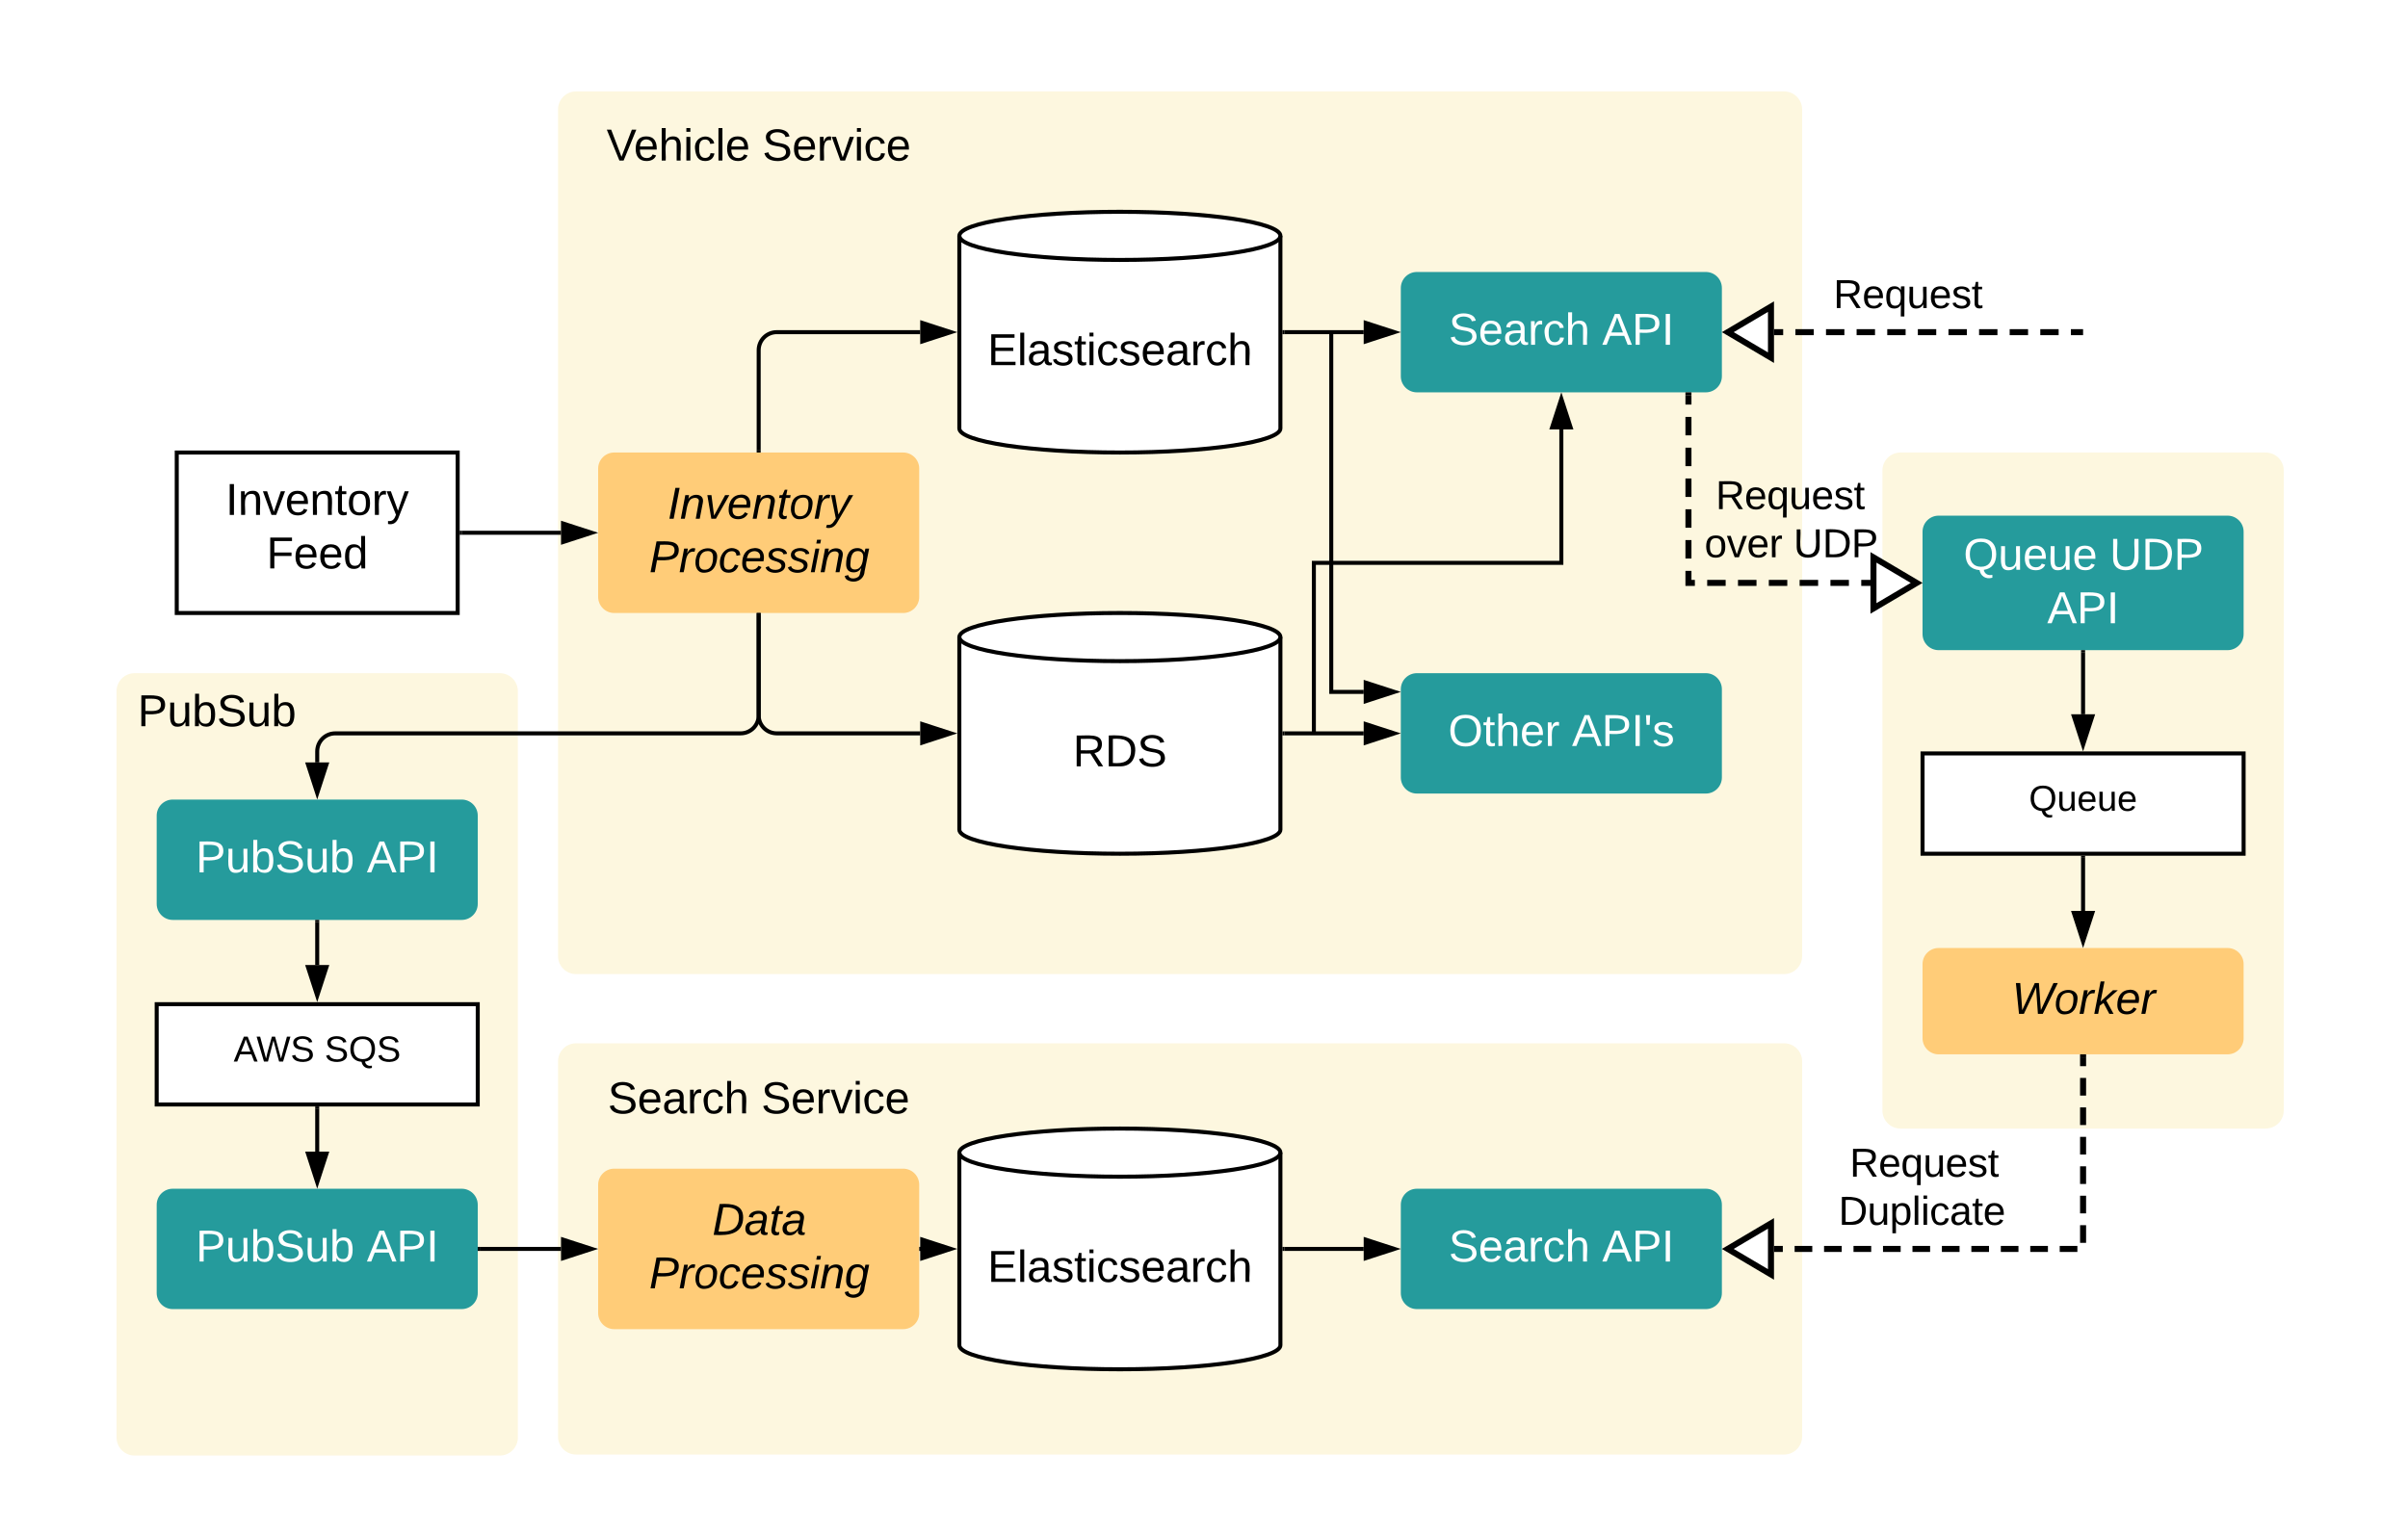<svg xmlns="http://www.w3.org/2000/svg" xmlns:xlink="http://www.w3.org/1999/xlink" xmlns:lucid="lucid" width="1200" height="763"><g transform="translate(0 -1331)" lucid:page-tab-id="0_0"><path d="M0 0h1618.6v2094.66H0z" fill="#fff"/><path d="M938.08 1565.58c0-4.98 4.03-9 9-9h182c4.98 0 9 4.02 9 9v319c0 4.97-4.02 9-9 9h-182c-4.97 0-9-4.03-9-9zM278.08 1860.08c0-4.98 4.03-9 9-9h602c4.98 0 9 4.02 9 9v187c0 4.97-4.02 9-9 9h-602c-4.97 0-9-4.03-9-9zM58.08 1675.58c0-4.98 4.03-9 9-9h182c4.98 0 9 4.02 9 9v372c0 4.97-4.02 9-9 9h-182c-4.97 0-9-4.03-9-9zM278.08 1385.58c0-4.98 4.03-9 9-9h602c4.98 0 9 4.02 9 9v422c0 4.97-4.02 9-9 9h-602c-4.97 0-9-4.03-9-9z" stroke="#000" stroke-opacity="0" stroke-width="2" fill="#fdf7df"/><path d="M88.08 1556.58h140v80h-140z" stroke="#000" stroke-width="2" fill="#fff"/><use xlink:href="#a" transform="matrix(1,0,0,1,108.085,1556.575) translate(4.352 31.111)"/><use xlink:href="#b" transform="matrix(1,0,0,1,108.085,1556.575) translate(24.722 57.778)"/><path d="M638.08 1744.58c0 6.62-35.8 12-80 12-44.18 0-80-5.38-80-12v-96c0-6.63 35.82-12 80-12 44.2 0 80 5.37 80 12z" stroke="#000" stroke-width="2" fill="#fff"/><path d="M638.08 1648.58c0 6.62-35.8 12-80 12-44.18 0-80-5.38-80-12" stroke="#000" stroke-width="2" fill="none"/><use xlink:href="#c" transform="matrix(1,0,0,1,483.085,1665.575) translate(51.605 47.444)"/><path d="M638.08 1544.58c0 6.62-35.8 12-80 12-44.18 0-80-5.38-80-12v-96c0-6.63 35.82-12 80-12 44.2 0 80 5.37 80 12z" stroke="#000" stroke-width="2" fill="#fff"/><path d="M638.08 1448.58c0 6.62-35.8 12-80 12-44.18 0-80-5.38-80-12" stroke="#000" stroke-width="2" fill="none"/><use xlink:href="#d" transform="matrix(1,0,0,1,483.085,1465.575) translate(9.043 47.444)"/><path d="M298.08 1564.58c0-4.42 3.6-8 8-8h144c4.42 0 8 3.58 8 8v64c0 4.4-3.58 8-8 8h-144c-4.4 0-8-3.6-8-8z" stroke="#000" stroke-opacity="0" stroke-width="2" fill="#ffcc78"/><use xlink:href="#e" transform="matrix(1,0,0,1,302.885,1561.375) translate(29.852 28.211)"/><use xlink:href="#f" transform="matrix(1,0,0,1,302.885,1561.375) translate(20.623 54.878)"/><path d="M278.08 1376.58h200v60h-200z" stroke="#000" stroke-opacity="0" stroke-width="2" fill="#fff" fill-opacity="0"/><use xlink:href="#g" transform="matrix(1,0,0,1,283.085,1381.575) translate(19.198 29.444)"/><use xlink:href="#h" transform="matrix(1,0,0,1,283.085,1381.575) translate(96.852 29.444)"/><path d="M698.08 1474.58c0-4.42 3.6-8 8-8h144c4.42 0 8 3.58 8 8v44c0 4.4-3.58 8-8 8h-144c-4.4 0-8-3.6-8-8z" stroke="#000" stroke-opacity="0" stroke-width="2" fill="#259b9c"/><use xlink:href="#i" transform="matrix(1,0,0,1,703.085,1471.575) translate(18.858 31.298)"/><use xlink:href="#j" transform="matrix(1,0,0,1,703.085,1471.575) translate(95.34 31.298)"/><path d="M698.08 1674.58c0-4.42 3.6-8 8-8h144c4.42 0 8 3.58 8 8v44c0 4.4-3.58 8-8 8h-144c-4.4 0-8-3.6-8-8z" stroke="#000" stroke-opacity="0" stroke-width="2" fill="#259b9c"/><use xlink:href="#k" transform="matrix(1,0,0,1,703.085,1671.575) translate(18.611 31.298)"/><use xlink:href="#l" transform="matrix(1,0,0,1,703.085,1671.575) translate(80.278 31.298)"/><path d="M378.08 1555.58v-50c0-4.98 4.03-9 9-9h71.5" stroke="#000" stroke-width="2" fill="none"/><path d="M379.08 1556.58h-2v-1.03h2z"/><path d="M473.85 1496.58l-14.27 4.63v-9.26z" stroke="#000" stroke-width="2"/><path d="M378.08 1637.58v50c0 4.97 4.03 9 9 9h71.5" stroke="#000" stroke-width="2" fill="none"/><path d="M379.08 1637.6h-2v-1.02h2z"/><path d="M473.85 1696.58l-14.27 4.63v-9.26z" stroke="#000" stroke-width="2"/><path d="M640.08 1496.58h39.5" stroke="#000" stroke-width="2" fill="none"/><path d="M640.1 1497.58h-1.02v-2h1.03z"/><path d="M694.85 1496.58l-14.27 4.63v-9.26z" stroke="#000" stroke-width="2"/><path d="M640.08 1696.58h39.5" stroke="#000" stroke-width="2" fill="none"/><path d="M640.1 1697.58h-1.02v-2h1.03z"/><path d="M694.85 1696.58l-14.27 4.63v-9.26z" stroke="#000" stroke-width="2"/><path d="M230.08 1596.58h49.5" stroke="#000" stroke-width="2" fill="none"/><path d="M230.1 1597.58h-1.02v-2h1.03z"/><path d="M294.85 1596.58l-14.27 4.63v-9.26z" stroke="#000" stroke-width="2"/><path d="M663.42 1497.58v178.33h16.16M663.42 1497.6v-1.02" stroke="#000" stroke-width="2" fill="none"/><path d="M694.85 1675.9l-14.27 4.64v-9.27z" stroke="#000" stroke-width="2"/><path d="M654.75 1695.58v-84h123.33v-66.5M654.75 1695.55v1.03" stroke="#000" stroke-width="2" fill="none"/><path d="M778.08 1529.8l4.64 14.28h-9.27z" stroke="#000" stroke-width="2"/><path d="M38.08 1656.58h140v63.33h-140z" stroke="#000" stroke-opacity="0" stroke-width="2" fill="#fff" fill-opacity="0"/><use xlink:href="#m" transform="matrix(1,0,0,1,43.085,1661.575) translate(25.494 31.444)"/><path d="M78.08 1737.58c0-4.42 3.6-8 8-8h144c4.42 0 8 3.58 8 8v44c0 4.4-3.58 8-8 8h-144c-4.4 0-8-3.6-8-8z" stroke="#000" stroke-opacity="0" stroke-width="2" fill="#259b9c"/><use xlink:href="#n" transform="matrix(1,0,0,1,83.085,1734.575) translate(14.506 31.298)"/><use xlink:href="#j" transform="matrix(1,0,0,1,83.085,1734.575) translate(99.691 31.298)"/><path d="M378.08 1637.58v50c0 4.97-4.02 9-9 9h-202c-4.97 0-9 4.02-9 9v5.5" stroke="#000" stroke-width="2" fill="none"/><path d="M379.08 1637.6h-2v-1.02h2z"/><path d="M158.08 1726.34l-4.63-14.27h9.27z" stroke="#000" stroke-width="2"/><path d="M78.08 1831.58h160v50h-160z" stroke="#000" stroke-width="2" fill="#fff"/><use xlink:href="#o" transform="matrix(1,0,0,1,83.085,1836.575) translate(33.35 23.6)"/><use xlink:href="#p" transform="matrix(1,0,0,1,83.085,1836.575) translate(78.65 23.6)"/><path d="M78.08 1931.58c0-4.42 3.6-8 8-8h144c4.42 0 8 3.58 8 8v44c0 4.4-3.58 8-8 8h-144c-4.4 0-8-3.6-8-8z" stroke="#000" stroke-opacity="0" stroke-width="2" fill="#259b9c"/><use xlink:href="#n" transform="matrix(1,0,0,1,83.085,1928.575) translate(14.506 31.298)"/><use xlink:href="#j" transform="matrix(1,0,0,1,83.085,1928.575) translate(99.691 31.298)"/><path d="M298.08 1921.58c0-4.42 3.6-8 8-8h144c4.42 0 8 3.58 8 8v64c0 4.4-3.58 8-8 8h-144c-4.4 0-8-3.6-8-8z" stroke="#000" stroke-opacity="0" stroke-width="2" fill="#ffcc78"/><use xlink:href="#q" transform="matrix(1,0,0,1,302.885,1918.375) translate(52.074 28.211)"/><use xlink:href="#f" transform="matrix(1,0,0,1,302.885,1918.375) translate(20.623 54.878)"/><path d="M158.08 1790.58v21.5" stroke="#000" stroke-width="2" fill="none"/><path d="M159.08 1790.6h-2v-1.02h2z"/><path d="M158.08 1827.34l-4.63-14.27h9.27z" stroke="#000" stroke-width="2"/><path d="M158.08 1883.58v21.5" stroke="#000" stroke-width="2" fill="none"/><path d="M159.08 1883.6h-2v-1.02h2z"/><path d="M158.08 1920.34l-4.63-14.27h9.27z" stroke="#000" stroke-width="2"/><path d="M239.08 1953.58h40.5" stroke="#000" stroke-width="2" fill="none"/><path d="M239.1 1954.58h-1.02v-2h1.03z"/><path d="M294.85 1953.58l-14.27 4.63v-9.26z" stroke="#000" stroke-width="2"/><path d="M278.08 1851.58h200v60h-200z" stroke="#000" stroke-opacity="0" stroke-width="2" fill="#fff" fill-opacity="0"/><use xlink:href="#r" transform="matrix(1,0,0,1,283.085,1856.575) translate(19.784 29.444)"/><use xlink:href="#h" transform="matrix(1,0,0,1,283.085,1856.575) translate(96.265 29.444)"/><path d="M638.08 2001.58c0 6.62-35.8 12-80 12-44.18 0-80-5.38-80-12v-96c0-6.63 35.82-12 80-12 44.2 0 80 5.37 80 12z" stroke="#000" stroke-width="2" fill="#fff"/><path d="M638.08 1905.58c0 6.62-35.8 12-80 12-44.18 0-80-5.38-80-12" stroke="#000" stroke-width="2" fill="none"/><use xlink:href="#d" transform="matrix(1,0,0,1,483.085,1922.575) translate(9.043 47.444)"/><path d="M459.08 1953.58h-.5" stroke="#000" stroke-width="2" fill="none"/><path d="M459.1 1954.58h-1.02v-2h1.03z"/><path d="M473.85 1953.58l-14.27 4.63v-9.26z" stroke="#000" stroke-width="2"/><path d="M698.08 1931.58c0-4.42 3.6-8 8-8h144c4.42 0 8 3.58 8 8v44c0 4.4-3.58 8-8 8h-144c-4.4 0-8-3.6-8-8z" stroke="#000" stroke-opacity="0" stroke-width="2" fill="#259b9c"/><use xlink:href="#i" transform="matrix(1,0,0,1,703.085,1928.575) translate(18.858 31.298)"/><use xlink:href="#j" transform="matrix(1,0,0,1,703.085,1928.575) translate(95.34 31.298)"/><path d="M640.08 1953.58h39.5" stroke="#000" stroke-width="2" fill="none"/><path d="M640.1 1954.58h-1.02v-2h1.03z"/><path d="M694.85 1953.58l-14.27 4.63v-9.26z" stroke="#000" stroke-width="2"/><path d="M1036.58 1496.58H884.05" fill="none"/><path d="M1036.58 1496.58H1032m-6.1 0h-9.14m-6.1 0h-9.16m-6.1 0h-9.15m-6.1 0H971m-6.1 0h-9.16m-6.1 0h-9.15m-6.1 0h-9.17m-6.1 0h-9.15m-6.1 0h-9.15m-6.1 0h-4.58M1036.55 1496.58h1.53" stroke="#000" stroke-width="3" fill="none"/><path d="M861.03 1496.58l21.52-12.73v25.45z" stroke="#000" stroke-width="3" fill="#fff"/><use xlink:href="#s" transform="matrix(1,0,0,1,908.113,1468.575) translate(0 16)"/><use xlink:href="#t" transform="matrix(1,0,0,1,908.113,1468.575) translate(5.556 16)"/><path d="M958.08 1596.05c0-4.4 3.6-8 8-8h144c4.42 0 8 3.6 8 8v51.05c0 4.4-3.58 8-8 8h-144c-4.4 0-8-3.6-8-8z" stroke="#000" stroke-opacity="0" stroke-width="2" fill="#259b9c"/><use xlink:href="#u" transform="matrix(1,0,0,1,963.085,1593.055) translate(15.401 21.965)"/><use xlink:href="#v" transform="matrix(1,0,0,1,963.085,1593.055) translate(88.241 21.965)"/><use xlink:href="#j" transform="matrix(1,0,0,1,963.085,1593.055) translate(57.099 48.632)"/><path d="M841.42 1528.08v93.5h90.7" fill="none"/><path d="M841.42 1528.08v4.6m0 6.14v9.2m0 6.15v9.2m0 6.15v9.2m0 6.15v9.2m0 6.15v9.2m0 6.15v6h3.2m6.14 0h9.2m6.15 0h9.22m6.14 0h9.2m6.15 0h9.22m6.14 0h9.2m6.15 0h4.62" stroke="#000" stroke-width="3" fill="none"/><path d="M842.92 1528.1h-3v-1.52h3z"/><path d="M955.14 1621.58l-21.52 12.72v-25.45z" stroke="#000" stroke-width="3" fill="#fff"/><use xlink:href="#s" transform="matrix(1,0,0,1,849.418,1568.784) translate(0 16)"/><use xlink:href="#w" transform="matrix(1,0,0,1,849.418,1568.784) translate(5.556 16)"/><use xlink:href="#x" transform="matrix(1,0,0,1,849.418,1568.784) translate(0 40)"/><use xlink:href="#y" transform="matrix(1,0,0,1,849.418,1568.784) translate(44.389 40)"/><path d="M958.08 1706.58h160v50h-160z" stroke="#000" stroke-width="2" fill="#fff"/><g><use xlink:href="#z" transform="matrix(1,0,0,1,963.085,1711.575) translate(48 23.6)"/></g><path d="M958.08 1811.58c0-4.42 3.6-8 8-8h144c4.42 0 8 3.58 8 8v37c0 4.4-3.58 8-8 8h-144c-4.4 0-8-3.6-8-8z" stroke="#000" stroke-opacity="0" stroke-width="2" fill="#ffcc78"/><g><use xlink:href="#A" transform="matrix(1,0,0,1,962.885,1808.375) translate(39.79 28.044)"/></g><path d="M1038.08 1858.08v95.5H884.05" fill="none"/><path d="M1038.08 1858.08v4.4m0 5.87v8.8m0 5.88v8.8m0 5.88v8.8m0 5.9v8.8m0 5.86v8.8m0 5.88v8.8m-2.84 3.04h-8.8m-5.88 0h-8.8m-5.88 0h-8.8m-5.88 0h-8.8m-5.88 0h-8.8m-5.87 0h-8.8m-5.88 0h-8.8m-5.88 0h-8.82m-5.87 0H909m-5.87 0h-8.8m-5.88 0h-4.4" stroke="#000" stroke-width="3" fill="none"/><path d="M1039.58 1858.1h-3v-1.52h3z"/><path d="M861.03 1953.58l21.52-12.73v25.45z" stroke="#000" stroke-width="3" fill="#fff"/><g><use xlink:href="#s" transform="matrix(1,0,0,1,916.21,1901.575) translate(0 16)"/><use xlink:href="#w" transform="matrix(1,0,0,1,916.21,1901.575) translate(5.556 16)"/><use xlink:href="#B" transform="matrix(1,0,0,1,916.21,1901.575) translate(0 40)"/></g><path d="M1038.08 1656.1v30.97" stroke="#000" stroke-width="2" fill="none"/><path d="M1039.08 1656.12h-2v-1.02h2z"/><path d="M1038.08 1702.34l-4.63-14.27h9.27z" stroke="#000" stroke-width="2"/><path d="M1038.08 1758.58v26.5" stroke="#000" stroke-width="2" fill="none"/><path d="M1039.08 1758.6h-2v-1.02h2z"/><path d="M1038.08 1800.34l-4.63-14.27h9.27z" stroke="#000" stroke-width="2"/><defs><path d="M33 0v-248h34V0H33" id="C"/><path d="M117-194c89-4 53 116 60 194h-32v-121c0-31-8-49-39-48C34-167 62-67 57 0H25l-1-190h30c1 10-1 24 2 32 11-22 29-35 61-36" id="D"/><path d="M108 0H70L1-190h34L89-25l56-165h34" id="E"/><path d="M100-194c63 0 86 42 84 106H49c0 40 14 67 53 68 26 1 43-12 49-29l28 8c-11 28-37 45-77 45C44 4 14-33 15-96c1-61 26-98 85-98zm52 81c6-60-76-77-97-28-3 7-6 17-6 28h103" id="F"/><path d="M59-47c-2 24 18 29 38 22v24C64 9 27 4 27-40v-127H5v-23h24l9-43h21v43h35v23H59v120" id="G"/><path d="M100-194c62-1 85 37 85 99 1 63-27 99-86 99S16-35 15-95c0-66 28-99 85-99zM99-20c44 1 53-31 53-75 0-43-8-75-51-75s-53 32-53 75 10 74 51 75" id="H"/><path d="M114-163C36-179 61-72 57 0H25l-1-190h30c1 12-1 29 2 39 6-27 23-49 58-41v29" id="I"/><path d="M179-190L93 31C79 59 56 82 12 73V49c39 6 53-20 64-50L1-190h34L92-34l54-156h33" id="J"/><g id="a"><use transform="matrix(0.062,0,0,0.062,0,0)" xlink:href="#C"/><use transform="matrix(0.062,0,0,0.062,6.173,0)" xlink:href="#D"/><use transform="matrix(0.062,0,0,0.062,18.519,0)" xlink:href="#E"/><use transform="matrix(0.062,0,0,0.062,29.63,0)" xlink:href="#F"/><use transform="matrix(0.062,0,0,0.062,41.975,0)" xlink:href="#D"/><use transform="matrix(0.062,0,0,0.062,54.321,0)" xlink:href="#G"/><use transform="matrix(0.062,0,0,0.062,60.494,0)" xlink:href="#H"/><use transform="matrix(0.062,0,0,0.062,72.84,0)" xlink:href="#I"/><use transform="matrix(0.062,0,0,0.062,80.185,0)" xlink:href="#J"/></g><path d="M63-220v92h138v28H63V0H30v-248h175v28H63" id="K"/><path d="M85-194c31 0 48 13 60 33l-1-100h32l1 261h-30c-2-10 0-23-3-31C134-8 116 4 85 4 32 4 16-35 15-94c0-66 23-100 70-100zm9 24c-40 0-46 34-46 75 0 40 6 74 45 74 42 0 51-32 51-76 0-42-9-74-50-73" id="L"/><g id="b"><use transform="matrix(0.062,0,0,0.062,0,0)" xlink:href="#K"/><use transform="matrix(0.062,0,0,0.062,13.519,0)" xlink:href="#F"/><use transform="matrix(0.062,0,0,0.062,25.864,0)" xlink:href="#F"/><use transform="matrix(0.062,0,0,0.062,38.21,0)" xlink:href="#L"/></g><path d="M233-177c-1 41-23 64-60 70L243 0h-38l-65-103H63V0H30v-248c88 3 205-21 203 71zM63-129c60-2 137 13 137-47 0-61-80-42-137-45v92" id="M"/><path d="M30-248c118-7 216 8 213 122C240-48 200 0 122 0H30v-248zM63-27c89 8 146-16 146-99s-60-101-146-95v194" id="N"/><path d="M185-189c-5-48-123-54-124 2 14 75 158 14 163 119 3 78-121 87-175 55-17-10-28-26-33-46l33-7c5 56 141 63 141-1 0-78-155-14-162-118-5-82 145-84 179-34 5 7 8 16 11 25" id="O"/><g id="c"><use transform="matrix(0.062,0,0,0.062,0,0)" xlink:href="#M"/><use transform="matrix(0.062,0,0,0.062,15.988,0)" xlink:href="#N"/><use transform="matrix(0.062,0,0,0.062,31.975,0)" xlink:href="#O"/></g><path d="M30 0v-248h187v28H63v79h144v27H63v87h162V0H30" id="P"/><path d="M24 0v-261h32V0H24" id="Q"/><path d="M141-36C126-15 110 5 73 4 37 3 15-17 15-53c-1-64 63-63 125-63 3-35-9-54-41-54-24 1-41 7-42 31l-33-3c5-37 33-52 76-52 45 0 72 20 72 64v82c-1 20 7 32 28 27v20c-31 9-61-2-59-35zM48-53c0 20 12 33 32 33 41-3 63-29 60-74-43 2-92-5-92 41" id="R"/><path d="M135-143c-3-34-86-38-87 0 15 53 115 12 119 90S17 21 10-45l28-5c4 36 97 45 98 0-10-56-113-15-118-90-4-57 82-63 122-42 12 7 21 19 24 35" id="S"/><path d="M24-231v-30h32v30H24zM24 0v-190h32V0H24" id="T"/><path d="M96-169c-40 0-48 33-48 73s9 75 48 75c24 0 41-14 43-38l32 2c-6 37-31 61-74 61-59 0-76-41-82-99-10-93 101-131 147-64 4 7 5 14 7 22l-32 3c-4-21-16-35-41-35" id="U"/><path d="M106-169C34-169 62-67 57 0H25v-261h32l-1 103c12-21 28-36 61-36 89 0 53 116 60 194h-32v-121c2-32-8-49-39-48" id="V"/><g id="d"><use transform="matrix(0.062,0,0,0.062,0,0)" xlink:href="#P"/><use transform="matrix(0.062,0,0,0.062,14.815,0)" xlink:href="#Q"/><use transform="matrix(0.062,0,0,0.062,19.691,0)" xlink:href="#R"/><use transform="matrix(0.062,0,0,0.062,32.037,0)" xlink:href="#S"/><use transform="matrix(0.062,0,0,0.062,43.148,0)" xlink:href="#G"/><use transform="matrix(0.062,0,0,0.062,49.321,0)" xlink:href="#T"/><use transform="matrix(0.062,0,0,0.062,54.198,0)" xlink:href="#U"/><use transform="matrix(0.062,0,0,0.062,65.309,0)" xlink:href="#S"/><use transform="matrix(0.062,0,0,0.062,76.42,0)" xlink:href="#F"/><use transform="matrix(0.062,0,0,0.062,88.765,0)" xlink:href="#R"/><use transform="matrix(0.062,0,0,0.062,101.111,0)" xlink:href="#I"/><use transform="matrix(0.062,0,0,0.062,108.457,0)" xlink:href="#U"/><use transform="matrix(0.062,0,0,0.062,119.568,0)" xlink:href="#V"/></g><path d="M14 0l48-248h34L48 0H14" id="W"/><path d="M67-158c22-48 132-52 116 29L158 0h-32l25-140c3-38-53-32-70-12C52-117 51-52 38 0H6l36-190h30" id="X"/><path d="M89 0H52L20-190h33L74-25l89-165h34" id="Y"/><path d="M111-194c62-3 86 47 72 106H45c-7 38 6 69 45 68 27-1 43-14 53-32l24 11C152-15 129 4 87 4 38 3 12-23 12-71c0-70 32-119 99-123zm44 81c14-66-71-72-95-28-4 8-8 17-11 28h106" id="Z"/><path d="M51-54c-9 22 5 41 31 30L79-1C43 14 10-4 19-52l22-115H19l5-23h22l19-43h21l-9 43h35l-4 23H73" id="aa"/><path d="M30-147c31-64 166-65 159 27C183-49 158 1 86 4 9 8 1-88 30-147zM88-20c53 0 68-48 68-100 0-31-11-51-44-50-52 1-68 46-68 97 0 32 13 53 44 53" id="ab"/><path d="M66-151c12-25 30-51 66-40l-6 26C45-176 58-65 38 0H6l36-190h30" id="ac"/><path d="M198-190L69 30C53 58 25 83-20 72c4-11-1-27 19-22 33-1 43-29 59-52L20-190h32L79-34l84-156h35" id="ad"/><g id="e"><use transform="matrix(0.062,0,0,0.062,0,0)" xlink:href="#W"/><use transform="matrix(0.062,0,0,0.062,6.173,0)" xlink:href="#X"/><use transform="matrix(0.062,0,0,0.062,18.519,0)" xlink:href="#Y"/><use transform="matrix(0.062,0,0,0.062,29.63,0)" xlink:href="#Z"/><use transform="matrix(0.062,0,0,0.062,41.975,0)" xlink:href="#X"/><use transform="matrix(0.062,0,0,0.062,54.321,0)" xlink:href="#aa"/><use transform="matrix(0.062,0,0,0.062,60.494,0)" xlink:href="#ab"/><use transform="matrix(0.062,0,0,0.062,72.84,0)" xlink:href="#ac"/><use transform="matrix(0.062,0,0,0.062,80.185,0)" xlink:href="#ad"/></g><path d="M238-179c0 84-86 86-175 82L45 0H11l48-248c82 0 179-12 179 69zm-34 1c0-53-64-42-116-43l-19 98c63 0 135 9 135-55" id="ae"/><path d="M44-68c0 29 11 47 38 47 30 0 42-19 51-41l28 9C148-21 126 4 82 4 31 4 10-29 12-85c3-77 74-140 146-93 12 8 15 23 18 40l-31 5c-1-22-13-36-36-36-52 0-65 49-65 101" id="af"/><path d="M55-144c13 50 104 24 104 88C159 21 15 23 1-39l26-10c6 40 102 42 102-4-13-50-104-23-104-87 0-71 143-71 148-8l-29 4c-5-35-85-37-89 0" id="ag"/><path d="M50-231l6-30h32l-6 30H50zM6 0l37-190h31L37 0H6" id="ah"/><path d="M103-194c29 0 47 14 56 36 2-11 5-23 8-32h30L160-5C157 61 82 97 21 62 9 55 4 45 1 30l28-7c7 42 83 31 92-3 4-16 9-38 13-55-13 20-29 36-62 36-40 0-60-25-60-64 0-71 23-131 91-131zm4 24c-53 0-58 54-61 104-2 27 10 44 36 44 49 0 65-50 67-102 1-29-15-46-42-46" id="ai"/><g id="f"><use transform="matrix(0.062,0,0,0.062,0,0)" xlink:href="#ae"/><use transform="matrix(0.062,0,0,0.062,14.815,0)" xlink:href="#ac"/><use transform="matrix(0.062,0,0,0.062,22.16,0)" xlink:href="#ab"/><use transform="matrix(0.062,0,0,0.062,34.506,0)" xlink:href="#af"/><use transform="matrix(0.062,0,0,0.062,45.617,0)" xlink:href="#Z"/><use transform="matrix(0.062,0,0,0.062,57.963,0)" xlink:href="#ag"/><use transform="matrix(0.062,0,0,0.062,69.074,0)" xlink:href="#ag"/><use transform="matrix(0.062,0,0,0.062,80.185,0)" xlink:href="#ah"/><use transform="matrix(0.062,0,0,0.062,85.062,0)" xlink:href="#X"/><use transform="matrix(0.062,0,0,0.062,97.407,0)" xlink:href="#ai"/></g><path d="M137 0h-34L2-248h35l83 218 83-218h36" id="aj"/><g id="g"><use transform="matrix(0.062,0,0,0.062,0,0)" xlink:href="#aj"/><use transform="matrix(0.062,0,0,0.062,13.58,0)" xlink:href="#F"/><use transform="matrix(0.062,0,0,0.062,25.926,0)" xlink:href="#V"/><use transform="matrix(0.062,0,0,0.062,38.272,0)" xlink:href="#T"/><use transform="matrix(0.062,0,0,0.062,43.148,0)" xlink:href="#U"/><use transform="matrix(0.062,0,0,0.062,54.259,0)" xlink:href="#Q"/><use transform="matrix(0.062,0,0,0.062,59.136,0)" xlink:href="#F"/></g><g id="h"><use transform="matrix(0.062,0,0,0.062,0,0)" xlink:href="#O"/><use transform="matrix(0.062,0,0,0.062,14.815,0)" xlink:href="#F"/><use transform="matrix(0.062,0,0,0.062,27.16,0)" xlink:href="#I"/><use transform="matrix(0.062,0,0,0.062,34.506,0)" xlink:href="#E"/><use transform="matrix(0.062,0,0,0.062,45.617,0)" xlink:href="#T"/><use transform="matrix(0.062,0,0,0.062,50.494,0)" xlink:href="#U"/><use transform="matrix(0.062,0,0,0.062,61.605,0)" xlink:href="#F"/></g><path fill="#fff" d="M185-189c-5-48-123-54-124 2 14 75 158 14 163 119 3 78-121 87-175 55-17-10-28-26-33-46l33-7c5 56 141 63 141-1 0-78-155-14-162-118-5-82 145-84 179-34 5 7 8 16 11 25" id="ak"/><path fill="#fff" d="M100-194c63 0 86 42 84 106H49c0 40 14 67 53 68 26 1 43-12 49-29l28 8c-11 28-37 45-77 45C44 4 14-33 15-96c1-61 26-98 85-98zm52 81c6-60-76-77-97-28-3 7-6 17-6 28h103" id="al"/><path fill="#fff" d="M141-36C126-15 110 5 73 4 37 3 15-17 15-53c-1-64 63-63 125-63 3-35-9-54-41-54-24 1-41 7-42 31l-33-3c5-37 33-52 76-52 45 0 72 20 72 64v82c-1 20 7 32 28 27v20c-31 9-61-2-59-35zM48-53c0 20 12 33 32 33 41-3 63-29 60-74-43 2-92-5-92 41" id="am"/><path fill="#fff" d="M114-163C36-179 61-72 57 0H25l-1-190h30c1 12-1 29 2 39 6-27 23-49 58-41v29" id="an"/><path fill="#fff" d="M96-169c-40 0-48 33-48 73s9 75 48 75c24 0 41-14 43-38l32 2c-6 37-31 61-74 61-59 0-76-41-82-99-10-93 101-131 147-64 4 7 5 14 7 22l-32 3c-4-21-16-35-41-35" id="ao"/><path fill="#fff" d="M106-169C34-169 62-67 57 0H25v-261h32l-1 103c12-21 28-36 61-36 89 0 53 116 60 194h-32v-121c2-32-8-49-39-48" id="ap"/><g id="i"><use transform="matrix(0.062,0,0,0.062,0,0)" xlink:href="#ak"/><use transform="matrix(0.062,0,0,0.062,14.815,0)" xlink:href="#al"/><use transform="matrix(0.062,0,0,0.062,27.16,0)" xlink:href="#am"/><use transform="matrix(0.062,0,0,0.062,39.506,0)" xlink:href="#an"/><use transform="matrix(0.062,0,0,0.062,46.852,0)" xlink:href="#ao"/><use transform="matrix(0.062,0,0,0.062,57.963,0)" xlink:href="#ap"/></g><path fill="#fff" d="M205 0l-28-72H64L36 0H1l101-248h38L239 0h-34zm-38-99l-47-123c-12 45-31 82-46 123h93" id="aq"/><path fill="#fff" d="M30-248c87 1 191-15 191 75 0 78-77 80-158 76V0H30v-248zm33 125c57 0 124 11 124-50 0-59-68-47-124-48v98" id="ar"/><path fill="#fff" d="M33 0v-248h34V0H33" id="as"/><g id="j"><use transform="matrix(0.062,0,0,0.062,0,0)" xlink:href="#aq"/><use transform="matrix(0.062,0,0,0.062,14.815,0)" xlink:href="#ar"/><use transform="matrix(0.062,0,0,0.062,29.63,0)" xlink:href="#as"/></g><path fill="#fff" d="M140-251c81 0 123 46 123 126C263-46 219 4 140 4 59 4 17-45 17-125s42-126 123-126zm0 227c63 0 89-41 89-101s-29-99-89-99c-61 0-89 39-89 99S79-25 140-24" id="at"/><path fill="#fff" d="M59-47c-2 24 18 29 38 22v24C64 9 27 4 27-40v-127H5v-23h24l9-43h21v43h35v23H59v120" id="au"/><g id="k"><use transform="matrix(0.062,0,0,0.062,0,0)" xlink:href="#at"/><use transform="matrix(0.062,0,0,0.062,17.284,0)" xlink:href="#au"/><use transform="matrix(0.062,0,0,0.062,23.457,0)" xlink:href="#ap"/><use transform="matrix(0.062,0,0,0.062,35.802,0)" xlink:href="#al"/><use transform="matrix(0.062,0,0,0.062,48.148,0)" xlink:href="#an"/></g><path fill="#fff" d="M47-170H22l-4-78h33" id="av"/><path fill="#fff" d="M135-143c-3-34-86-38-87 0 15 53 115 12 119 90S17 21 10-45l28-5c4 36 97 45 98 0-10-56-113-15-118-90-4-57 82-63 122-42 12 7 21 19 24 35" id="aw"/><g id="l"><use transform="matrix(0.062,0,0,0.062,0,0)" xlink:href="#aq"/><use transform="matrix(0.062,0,0,0.062,14.815,0)" xlink:href="#ar"/><use transform="matrix(0.062,0,0,0.062,29.63,0)" xlink:href="#as"/><use transform="matrix(0.062,0,0,0.062,35.802,0)" xlink:href="#av"/><use transform="matrix(0.062,0,0,0.062,40,0)" xlink:href="#aw"/></g><path d="M30-248c87 1 191-15 191 75 0 78-77 80-158 76V0H30v-248zm33 125c57 0 124 11 124-50 0-59-68-47-124-48v98" id="ax"/><path d="M84 4C-5 8 30-112 23-190h32v120c0 31 7 50 39 49 72-2 45-101 50-169h31l1 190h-30c-1-10 1-25-2-33-11 22-28 36-60 37" id="ay"/><path d="M115-194c53 0 69 39 70 98 0 66-23 100-70 100C84 3 66-7 56-30L54 0H23l1-261h32v101c10-23 28-34 59-34zm-8 174c40 0 45-34 45-75 0-40-5-75-45-74-42 0-51 32-51 76 0 43 10 73 51 73" id="az"/><g id="m"><use transform="matrix(0.062,0,0,0.062,0,0)" xlink:href="#ax"/><use transform="matrix(0.062,0,0,0.062,14.815,0)" xlink:href="#ay"/><use transform="matrix(0.062,0,0,0.062,27.16,0)" xlink:href="#az"/><use transform="matrix(0.062,0,0,0.062,39.506,0)" xlink:href="#O"/><use transform="matrix(0.062,0,0,0.062,54.321,0)" xlink:href="#ay"/><use transform="matrix(0.062,0,0,0.062,66.667,0)" xlink:href="#az"/></g><path fill="#fff" d="M84 4C-5 8 30-112 23-190h32v120c0 31 7 50 39 49 72-2 45-101 50-169h31l1 190h-30c-1-10 1-25-2-33-11 22-28 36-60 37" id="aA"/><path fill="#fff" d="M115-194c53 0 69 39 70 98 0 66-23 100-70 100C84 3 66-7 56-30L54 0H23l1-261h32v101c10-23 28-34 59-34zm-8 174c40 0 45-34 45-75 0-40-5-75-45-74-42 0-51 32-51 76 0 43 10 73 51 73" id="aB"/><g id="n"><use transform="matrix(0.062,0,0,0.062,0,0)" xlink:href="#ar"/><use transform="matrix(0.062,0,0,0.062,14.815,0)" xlink:href="#aA"/><use transform="matrix(0.062,0,0,0.062,27.16,0)" xlink:href="#aB"/><use transform="matrix(0.062,0,0,0.062,39.506,0)" xlink:href="#ak"/><use transform="matrix(0.062,0,0,0.062,54.321,0)" xlink:href="#aA"/><use transform="matrix(0.062,0,0,0.062,66.667,0)" xlink:href="#aB"/></g><path d="M205 0l-28-72H64L36 0H1l101-248h38L239 0h-34zm-38-99l-47-123c-12 45-31 82-46 123h93" id="aC"/><path d="M266 0h-40l-56-210L115 0H75L2-248h35L96-30l15-64 43-154h32l59 218 59-218h35" id="aD"/><g id="o"><use transform="matrix(0.05,0,0,0.05,0,0)" xlink:href="#aC"/><use transform="matrix(0.05,0,0,0.05,11.35,0)" xlink:href="#aD"/><use transform="matrix(0.05,0,0,0.05,28.3,0)" xlink:href="#O"/></g><path d="M140-251c81 0 123 46 123 126C263-53 228-8 163 1c7 30 30 48 69 40v23c-55 16-95-15-103-61C56-3 17-48 17-125c0-80 42-126 123-126zm0 227c63 0 89-41 89-101s-29-99-89-99c-61 0-89 39-89 99S79-25 140-24" id="aE"/><g id="p"><use transform="matrix(0.05,0,0,0.05,0,0)" xlink:href="#O"/><use transform="matrix(0.05,0,0,0.05,12,0)" xlink:href="#aE"/><use transform="matrix(0.05,0,0,0.05,26,0)" xlink:href="#O"/></g><path d="M248-139C247-14 144 9 11 0l48-248c105-6 190 8 189 109zm-34 0c1-70-52-87-126-82L50-27c98 7 163-21 164-112" id="aF"/><path d="M165-48c-4 18 1 34 23 27l-3 20c-29 8-62 0-52-35h-2C116-14 99 4 63 4 30 4 8-16 8-49c0-68 71-67 138-67 10-26 0-56-31-54-26 1-42 9-47 31l-32-5c8-67 160-71 144 15-5 28-9 54-15 81zM42-50c3 52 80 24 89-6 7-12 7-24 11-38-47 1-103-4-100 44" id="aG"/><g id="q"><use transform="matrix(0.062,0,0,0.062,0,0)" xlink:href="#aF"/><use transform="matrix(0.062,0,0,0.062,15.988,0)" xlink:href="#aG"/><use transform="matrix(0.062,0,0,0.062,28.333,0)" xlink:href="#aa"/><use transform="matrix(0.062,0,0,0.062,34.506,0)" xlink:href="#aG"/></g><g id="r"><use transform="matrix(0.062,0,0,0.062,0,0)" xlink:href="#O"/><use transform="matrix(0.062,0,0,0.062,14.815,0)" xlink:href="#F"/><use transform="matrix(0.062,0,0,0.062,27.16,0)" xlink:href="#R"/><use transform="matrix(0.062,0,0,0.062,39.506,0)" xlink:href="#I"/><use transform="matrix(0.062,0,0,0.062,46.852,0)" xlink:href="#U"/><use transform="matrix(0.062,0,0,0.062,57.963,0)" xlink:href="#V"/></g><path d="M145-31C134-9 116 4 85 4 32 4 16-35 15-94c0-59 17-99 70-100 32-1 48 14 60 33 0-11-1-24 2-32h30l-1 268h-32zM93-21c41 0 51-33 51-76s-8-73-50-73c-40 0-46 35-46 75s5 74 45 74" id="aH"/><g id="t"><use transform="matrix(0.056,0,0,0.056,0,0)" xlink:href="#M"/><use transform="matrix(0.056,0,0,0.056,14.389,0)" xlink:href="#F"/><use transform="matrix(0.056,0,0,0.056,25.5,0)" xlink:href="#aH"/><use transform="matrix(0.056,0,0,0.056,36.611,0)" xlink:href="#ay"/><use transform="matrix(0.056,0,0,0.056,47.722,0)" xlink:href="#F"/><use transform="matrix(0.056,0,0,0.056,58.833,0)" xlink:href="#S"/><use transform="matrix(0.056,0,0,0.056,68.833,0)" xlink:href="#G"/></g><path fill="#fff" d="M140-251c81 0 123 46 123 126C263-53 228-8 163 1c7 30 30 48 69 40v23c-55 16-95-15-103-61C56-3 17-48 17-125c0-80 42-126 123-126zm0 227c63 0 89-41 89-101s-29-99-89-99c-61 0-89 39-89 99S79-25 140-24" id="aI"/><g id="u"><use transform="matrix(0.062,0,0,0.062,0,0)" xlink:href="#aI"/><use transform="matrix(0.062,0,0,0.062,17.284,0)" xlink:href="#aA"/><use transform="matrix(0.062,0,0,0.062,29.63,0)" xlink:href="#al"/><use transform="matrix(0.062,0,0,0.062,41.975,0)" xlink:href="#aA"/><use transform="matrix(0.062,0,0,0.062,54.321,0)" xlink:href="#al"/></g><path fill="#fff" d="M232-93c-1 65-40 97-104 97C67 4 28-28 28-90v-158h33c8 89-33 224 67 224 102 0 64-133 71-224h33v155" id="aJ"/><path fill="#fff" d="M30-248c118-7 216 8 213 122C240-48 200 0 122 0H30v-248zM63-27c89 8 146-16 146-99s-60-101-146-95v194" id="aK"/><g id="v"><use transform="matrix(0.062,0,0,0.062,0,0)" xlink:href="#aJ"/><use transform="matrix(0.062,0,0,0.062,15.988,0)" xlink:href="#aK"/><use transform="matrix(0.062,0,0,0.062,31.975,0)" xlink:href="#ar"/></g><g id="w"><use transform="matrix(0.056,0,0,0.056,0,0)" xlink:href="#M"/><use transform="matrix(0.056,0,0,0.056,14.389,0)" xlink:href="#F"/><use transform="matrix(0.056,0,0,0.056,25.5,0)" xlink:href="#aH"/><use transform="matrix(0.056,0,0,0.056,36.611,0)" xlink:href="#ay"/><use transform="matrix(0.056,0,0,0.056,47.722,0)" xlink:href="#F"/><use transform="matrix(0.056,0,0,0.056,58.833,0)" xlink:href="#S"/><use transform="matrix(0.056,0,0,0.056,68.833,0)" xlink:href="#G"/></g><g id="x"><use transform="matrix(0.056,0,0,0.056,0,0)" xlink:href="#H"/><use transform="matrix(0.056,0,0,0.056,11.111,0)" xlink:href="#E"/><use transform="matrix(0.056,0,0,0.056,21.111,0)" xlink:href="#F"/><use transform="matrix(0.056,0,0,0.056,32.222,0)" xlink:href="#I"/></g><path d="M232-93c-1 65-40 97-104 97C67 4 28-28 28-90v-158h33c8 89-33 224 67 224 102 0 64-133 71-224h33v155" id="aL"/><g id="y"><use transform="matrix(0.056,0,0,0.056,0,0)" xlink:href="#aL"/><use transform="matrix(0.056,0,0,0.056,14.389,0)" xlink:href="#N"/><use transform="matrix(0.056,0,0,0.056,28.778,0)" xlink:href="#ax"/></g><g id="z"><use transform="matrix(0.05,0,0,0.05,0,0)" xlink:href="#aE"/><use transform="matrix(0.05,0,0,0.05,14,0)" xlink:href="#ay"/><use transform="matrix(0.05,0,0,0.05,24,0)" xlink:href="#F"/><use transform="matrix(0.05,0,0,0.05,34,0)" xlink:href="#ay"/><use transform="matrix(0.05,0,0,0.05,44,0)" xlink:href="#F"/></g><path d="M247 0h-39l-15-214-24 57L95 0H56L31-248h35L82-30l101-218h33l16 218 101-218h35" id="aM"/><path d="M127 0L80-88 50-66 37 0H6l51-261h31L57-100l99-90h39l-93 82L161 0h-34" id="aN"/><g id="A"><use transform="matrix(0.062,0,0,0.062,0,0)" xlink:href="#aM"/><use transform="matrix(0.062,0,0,0.062,20.926,0)" xlink:href="#ab"/><use transform="matrix(0.062,0,0,0.062,33.272,0)" xlink:href="#ac"/><use transform="matrix(0.062,0,0,0.062,40.617,0)" xlink:href="#aN"/><use transform="matrix(0.062,0,0,0.062,51.728,0)" xlink:href="#Z"/><use transform="matrix(0.062,0,0,0.062,64.074,0)" xlink:href="#ac"/></g><path d="M115-194c55 1 70 41 70 98S169 2 115 4C84 4 66-9 55-30l1 105H24l-1-265h31l2 30c10-21 28-34 59-34zm-8 174c40 0 45-34 45-75s-6-73-45-74c-42 0-51 32-51 76 0 43 10 73 51 73" id="aO"/><g id="B"><use transform="matrix(0.056,0,0,0.056,0,0)" xlink:href="#N"/><use transform="matrix(0.056,0,0,0.056,14.389,0)" xlink:href="#ay"/><use transform="matrix(0.056,0,0,0.056,25.5,0)" xlink:href="#aO"/><use transform="matrix(0.056,0,0,0.056,36.611,0)" xlink:href="#Q"/><use transform="matrix(0.056,0,0,0.056,41,0)" xlink:href="#T"/><use transform="matrix(0.056,0,0,0.056,45.389,0)" xlink:href="#U"/><use transform="matrix(0.056,0,0,0.056,55.389,0)" xlink:href="#R"/><use transform="matrix(0.056,0,0,0.056,66.5,0)" xlink:href="#G"/><use transform="matrix(0.056,0,0,0.056,72.056,0)" xlink:href="#F"/></g></defs></g></svg>